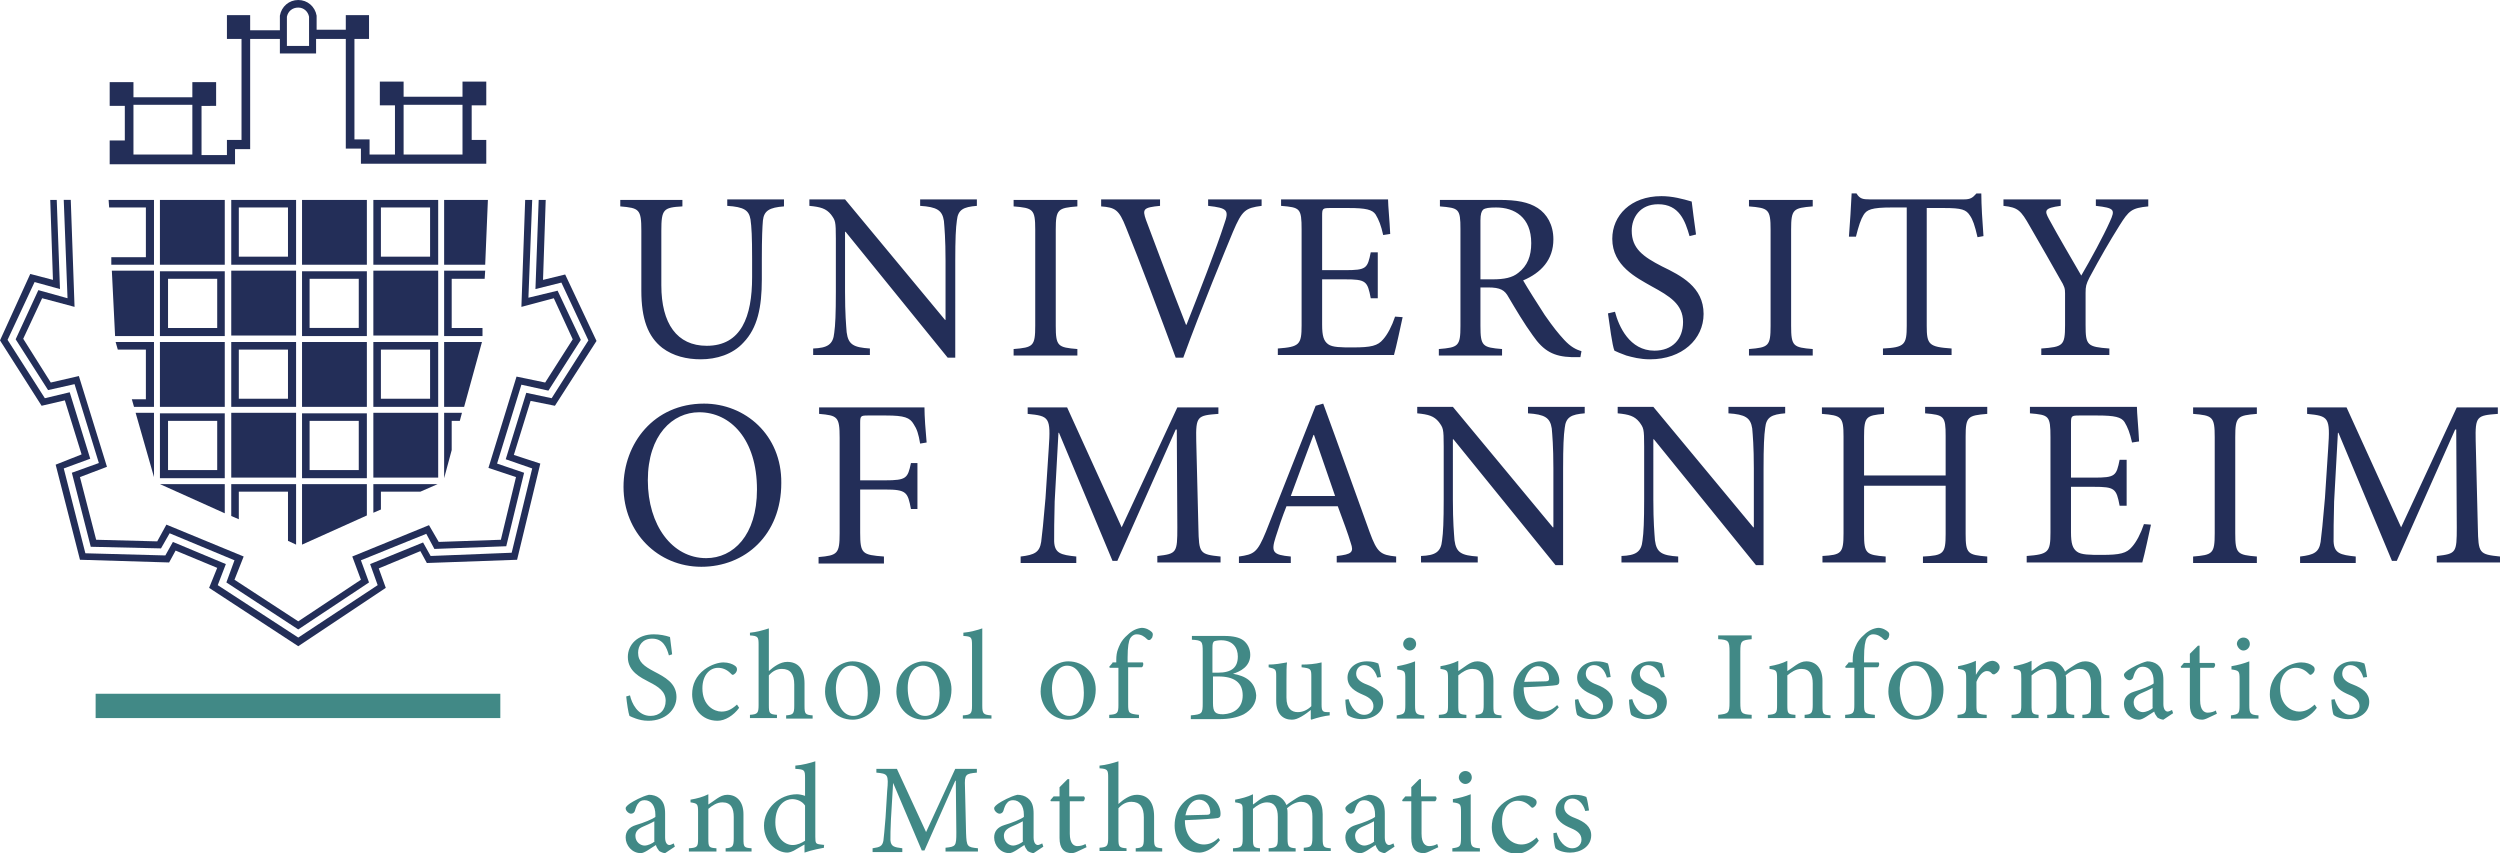 <svg version="1.1" id="Ebene_1" xmlns="http://www.w3.org/2000/svg" x="0" y="0" viewBox="0 0 462.7 157.9" xml:space="preserve"><style>.st1{fill:#232e58}.st2{fill:#418986}</style><path class="st1" fill="#232e58" d="M74.7 28.6v-9.2h10.9v9.2H74.7zM57.2 8.5h-4.1V3.1c.2-1 1-1.7 2.1-1.7 1 0 1.8.7 2 1.7v5.4zM24.7 28.6v-9.2h10.9v9.2H24.7zm62.6-2.7v-6.4H90v-4.4h-4.4v2.8H74.7v-2.8h-4.4v4.4h2.8v9.1h-4.7v-2.8h-2.8V7.2h2.7V2.8H64v2.7h-5.4V2.9C58.3 1.2 56.9 0 55.2 0s-3.1 1.2-3.4 2.9v2.7h-5.5V2.8H42v4.4h2.7v18.7H42v2.8h-4.7v-9.1H40v-4.4h-4.4V18H24.7v-2.8h-4.4v4.4h2.8V26h-2.8v4.4h23.2v-2.8h2.8V7.2h5.5v2.7h6.7V7.2H64v20.3h2.8v2.8H90v-4.4h-2.7zm14.2 46.4l6-9.4-4.3-9.1-5.4 1.3.7-18.1h-1.3l-.7 19.8 6-1.6 3.5 7.6-5.1 8-5.3-1.1-5.2 16.9 5.1 1.7-2.8 11.6-11.5.4-1.8-3.1-14.2 5.8 1.6 4.3-11.6 7.7-11.8-7.7 1.7-4.3-14.3-5.9-1.7 3.1-11.3-.3-3-11.6 5-1.9-5.2-16.8-5.2 1.2-5.1-8.1 3.5-7.5 6 1.6-.7-19.8h-1.3l.7 18.2-5.4-1.5-4.2 9.1 6 9.4 4.9-1.1 4.5 14.6-5 1.8 3.5 13.7 13 .3 1.6-2.8 12 5-1.5 4.1 13.3 8.7 13.1-8.7-1.5-4.1 12.1-4.9 1.5 2.8 13.3-.5L97 87.5l-5-1.7 4.5-14.6z"/><path class="st1" fill="#232e58" d="M99.7 37l-.6 16.5 4.8-1.2 5 10.7-6.8 10.7-4.7-1L93.6 85l4.9 1.7-3.8 15.6-15 .6-1.4-2.5-9.8 4 1.4 3.9-14.7 9.7-14.9-9.7 1.5-3.9-9.8-4.1-1.4 2.5-14.8-.4-4-15.7 4.9-1.8-3.8-12.3-4.6 1.1-6.9-10.8 5-10.7 4.7 1.3-.6-16.5H9.3l.5 14.8-4.2-1.1L0 63l7.7 12.1 4.3-1 3.1 10-4.8 1.9 4.5 17.6 16.5.5 1.2-2.2 7.7 3.2-1.5 3.7 16.5 10.8 16.2-10.8-1.3-3.6 7.7-3.2 1.2 2.2 16.7-.6 4.3-17.8-4.9-1.6 3.1-10 4.5.9 7.7-12-5.8-12.3-4.1 1L101 37z"/><path class="st1" fill="#232e58" d="M20.7 50.1l.6 12.1h7.2V50.1zm8.9 12.1h12v-12h-12v12zm1.5-10.6h9.1v9.1h-9.1v-9.1zm51.1-1.5v12.1h7.1v-1.5h-5.7v-9.1h6.1l.1-1.5zM25.1 76.4l3.4 11.9V76.4zm17.7 0h12v12h-12zm26.3 0h12v12h-12zM29.6 88.5h12v-12h-12v12zm1.5-10.6h9.1V87h-9.1v-9.1zm51.1-1.5v12.1l1.4-5.2v-5.4h1.5l.4-1.5zM55.9 88.5h12v-12h-12v12zm1.4-10.6h9.1V87h-9.1v-9.1zM29.6 63.3h12v12h-12zm52.6 0v12h3.7l3.3-12zm-60.8 0l.4 1.4H27v9.2h-2.6l.4 1.4h3.7v-12zM29.6 37h12v12h-12zm52.6 0v12h7.6l.5-12zM42.8 50.1h12v12h-12zm26.3 0h12v12h-12zM55.9 62.2h12v-12h-12v12zm1.4-10.6h9.1v9.1h-9.1v-9.1zm-1.4 11.7h12v12h-12zm-13.1 12h12v-12h-12v12zm1.4-10.6h9.1v9.1h-9.1v-9.1zm24.9 10.6h12v-12h-12v12zm1.4-10.6h9.1v9.1h-9.1v-9.1zM55.9 37h12v12h-12zM42.8 49h12V37h-12v12zm1.4-10.6h9.1v9.1h-9.1v-9.1zM69.1 49h12V37h-12v12zm1.4-10.6h9.1v9.1h-9.1v-9.1zM20.1 37l.1 1.4H27v9.2h-6.4V49h7.9V37zm9.5 52.6l12 5.4v-5.4zm26.3 0v11.2l12-5.4v-5.8zm-13.1 0v5.9l1.4.6V91h9.1v9.1l1.5.7V89.6zm26.3 0v5.3l1.4-.6V91h7.3l3.2-1.4z"/><path class="st2" fill="#418986" d="M294.1 150c-.1-.6-.3-2-.5-2.5-.5-.2-1.1-.4-2.1-.4-2.2 0-3.6 1.4-3.6 3 0 1.8 1.5 2.6 2.9 3.2 1.2.5 1.9 1.1 1.9 2.1s-.8 1.6-1.7 1.6c-1.4 0-2.5-1.4-2.9-2.9l-.6.1c0 .8.2 2.4.4 2.8.4.4 1.5.8 2.7.8 1.9 0 3.9-1.1 3.9-3.2 0-1.6-1.2-2.5-3-3.2-1.1-.4-2-1-2-2 0-.9.6-1.6 1.5-1.6 1.1 0 2 .9 2.4 2.3l.7-.1zm-9.7 5c-1.1 1-1.9 1.3-2.9 1.3-1.3 0-3.5-1.1-3.5-4.3 0-2.5 1.4-3.8 2.9-3.8.8 0 1.6.3 2.3 1 .2.2.3.3.4.3.3 0 .8-.5.8-1 0-.3-.1-.5-.4-.7-.4-.3-1.2-.6-2.1-.6-.9 0-2.3.4-3.5 1.3-1.6 1.2-2.3 2.8-2.3 4.6 0 2.5 1.7 4.9 4.7 4.9 1.4 0 3-1 4-2.4l-.4-.6zm-10.5 2.6v-.6c-1.5-.1-1.7-.3-1.7-1.9V147c-1 .4-2.1.7-3.3.9v.6c1.4.2 1.5.3 1.5 1.8v4.8c0 1.6-.2 1.7-1.6 1.9v.6h5.1zm-2.7-12.5c.7 0 1.2-.6 1.2-1.2 0-.7-.5-1.2-1.2-1.2-.6 0-1.2.5-1.2 1.2 0 .6.6 1.2 1.2 1.2m-5 11.7l-.2-.6c-.3.2-.9.4-1.5.4s-1.4-.4-1.4-2.3v-6h2.5c.3-.2.4-.7.1-.9H263v-3.2h-.3l-1.5 1.5v1.7h-1.1l-.6.7.1.2h1.6v6.8c0 1.9.8 2.8 2.3 2.8.2 0 .6-.1 1-.3l1.7-.8zm-11.8-1.1c-.4.4-1.3.8-1.9.8-.7 0-1.7-.6-1.7-1.8 0-.8.5-1.3 1.4-1.7.5-.2 1.6-.7 2.1-1v3.7zm3.7 1l-.2-.6c-.2.1-.6.3-.8.3-.4 0-.8-.4-.8-1.4v-4.4c0-1.2-.2-2.2-1.1-2.9-.5-.4-1.2-.6-1.9-.6-1.3.3-2.9 1.2-3.5 1.6-.4.3-.8.6-.8.9 0 .5.6 1 1 1 .3 0 .6-.2.7-.5.2-.7.4-1.2.7-1.5.2-.3.6-.5 1.1-.5 1.2 0 2 1 2 2.7v.4c-.5.4-2.2 1.1-3.6 1.5-1.3.4-1.9 1.2-1.9 2.3 0 1.5 1.2 2.9 2.8 2.9.7 0 1.8-.9 2.8-1.5.1.4.3.7.6 1.1.3.2.8.4 1.1.4l1.8-1.2zm-11.8.9v-.6c-1.3-.1-1.5-.2-1.5-1.8v-4.5c0-2.3-1.1-3.6-3-3.6-.7 0-1.3.3-1.8.6-.6.4-1.3.8-1.9 1.3-.5-1.2-1.5-1.9-2.6-1.9-.8 0-1.3.3-1.9.6-.7.4-1.2.9-1.7 1.2V147c-1 .5-2.2.8-3.3 1v.5c1.4.2 1.4.3 1.4 1.8v4.9c0 1.5-.2 1.7-1.8 1.8v.6h5v-.6c-1.2-.1-1.3-.3-1.3-1.8v-5.5c.7-.6 1.6-1.2 2.6-1.2 1.4 0 2 1 2 2.7v4c0 1.5-.2 1.7-1.7 1.8v.6h5v-.6c-1.3-.1-1.5-.3-1.5-1.8v-4.6c0-.4 0-.7-.1-1 .9-.8 1.8-1.2 2.6-1.2 1.5 0 2.1 1.1 2.1 2.7v3.9c0 1.7-.3 1.8-1.6 1.9v.6h5zm-24.4-9.6c1.3 0 2.1 1.1 2.1 2.3 0 .3-.1.5-.6.5-1.4 0-2.7.1-4 .1.4-2 1.4-2.9 2.5-2.9m3.6 7.1c-.8.8-1.7 1.2-2.7 1.2-1.6 0-3.5-1.3-3.5-4.5 2.8-.1 5.7-.3 6.1-.4.4-.1.5-.3.5-.8 0-1.8-1.6-3.6-3.5-3.6-1.2 0-2.5.6-3.5 1.7s-1.5 2.5-1.5 4.1c0 2.7 1.7 5 4.6 5 .7 0 2.3-.4 3.8-2.3l-.3-.4zm-10.4 2.5v-.6c-1.4-.1-1.5-.3-1.5-1.8v-4.1c0-2.8-1.3-4-3.2-4-1.3 0-2.5.9-3.4 1.7v-7.9c-.9.3-2.3.7-3.5.8v.5c1.5.1 1.6.3 1.6 1.7v11.2c0 1.5-.2 1.7-1.6 1.8v.6h5v-.5c-1.4-.1-1.5-.3-1.5-1.8v-5.6c.7-.8 1.5-1.2 2.4-1.2 1.6 0 2.3 1 2.3 2.9v3.9c0 1.5-.2 1.7-1.5 1.8v.6h4.9zm-14-.8l-.2-.6c-.3.2-.9.4-1.5.4s-1.4-.4-1.4-2.3v-6h2.5c.3-.2.4-.7.1-.9h-2.7v-3.2h-.3l-1.5 1.5v1.7H195l-.6.7.1.2h1.6v6.8c0 1.9.8 2.8 2.3 2.8.2 0 .6-.1 1-.3l1.7-.8zm-11.7-1.1c-.4.4-1.3.8-1.9.8-.7 0-1.7-.6-1.7-1.8 0-.8.5-1.3 1.4-1.7.5-.2 1.6-.7 2.1-1v3.7zm3.7 1l-.2-.6c-.2.1-.6.3-.8.3-.4 0-.8-.4-.8-1.4v-4.4c0-1.2-.2-2.2-1.1-2.9-.5-.4-1.2-.6-1.9-.6-1.3.3-2.9 1.2-3.5 1.6-.4.3-.8.6-.8.9 0 .5.6 1 1 1 .3 0 .6-.2.7-.5.2-.7.4-1.2.7-1.5.2-.3.6-.5 1.1-.5 1.2 0 2 1 2 2.7v.4c-.5.4-2.2 1.1-3.6 1.5-1.3.4-1.9 1.2-1.9 2.3 0 1.5 1.2 2.9 2.8 2.9.7 0 1.8-.9 2.8-1.5.1.4.3.7.6 1.1.3.2.8.4 1.1.4l1.8-1.2zm-12.1.9v-.6c-2-.2-2.1-.3-2.2-2.8l-.2-8.5c-.1-2.4.1-2.5 2.2-2.7v-.7h-4l-5.4 11.7-5.4-11.7h-3.8v.7c2.1.2 2.3.3 2 3.4l-.3 4.9c-.2 2.4-.3 3.5-.4 4.3-.2 1-.6 1.2-2 1.4v.7h5.5v-.7c-1.5-.2-2.1-.3-2.2-1.5 0-.9 0-2 .1-3.9l.4-6.7 5.3 12.5h.5l5.7-12.9h.1l.1 9.6c0 2.5-.1 2.6-2 2.8v.7h6zm-32-2c-.6.4-1.4.8-2.3.8-1.5 0-3.2-1.4-3.2-4.2 0-3.4 2-4.3 3.1-4.3.9 0 1.9.4 2.4 1.2v6.5zm3.7.8l-.8-.1c-.9-.1-1-.2-1-1.4v-14c-.9.3-2.4.7-3.7.8v.6c1.7.1 1.8.2 1.8 1.7v3.3c-.5-.2-1.2-.3-1.5-.3-3.2 0-6.1 2.6-6.1 5.8 0 3.3 2.5 5 4.3 5 .3 0 .9-.1 1.8-.7l1.4-.8v1.5c1.4-.5 3.1-.8 3.6-.9v-.5zm-13.6 1.2v-.6c-1.4-.1-1.5-.2-1.5-1.8v-4.5c0-2.3-1.2-3.6-3-3.6-.7 0-1.3.3-1.9.7-.6.4-1.1.8-1.6 1.1V147c-1 .5-2.1.8-3.3 1v.5c1.3.2 1.4.3 1.4 1.8v4.9c0 1.5-.1 1.7-1.7 1.8v.6h5.1v-.6c-1.4-.1-1.5-.2-1.5-1.8v-5.5c.7-.6 1.6-1.2 2.6-1.2 1.6 0 2.1 1.1 2.1 2.7v3.9c0 1.6-.2 1.8-1.5 1.9v.6h4.8zm-17.9-1.9c-.4.4-1.3.8-1.9.8-.7 0-1.7-.6-1.7-1.8 0-.8.5-1.3 1.4-1.7.5-.2 1.6-.7 2.1-1v3.7zm3.7 1l-.2-.6c-.2.1-.6.3-.8.3-.4 0-.8-.4-.8-1.4v-4.4c0-1.2-.2-2.2-1.1-2.9-.5-.4-1.2-.6-1.9-.6-1.3.3-2.9 1.2-3.5 1.6-.4.3-.8.6-.8.9 0 .5.6 1 1 1 .3 0 .6-.2.7-.5.2-.7.4-1.2.7-1.5.2-.3.6-.5 1.1-.5 1.2 0 2 1 2 2.7v.4c-.5.4-2.2 1.1-3.6 1.5-1.3.4-1.9 1.2-1.9 2.3 0 1.5 1.2 2.9 2.8 2.9.7 0 1.8-.9 2.8-1.5.1.4.3.7.6 1.1.3.2.8.4 1.1.4l1.8-1.2zm313.2-31.4c-.1-.6-.3-2-.5-2.5-.5-.2-1.1-.4-2.1-.4-2.2 0-3.6 1.4-3.6 3 0 1.8 1.5 2.6 2.9 3.2 1.2.5 1.9 1.1 1.9 2.1s-.8 1.6-1.7 1.6c-1.4 0-2.5-1.4-2.9-2.9l-.6.1c0 .8.2 2.4.4 2.8.4.4 1.5.8 2.7.8 1.9 0 3.9-1.1 3.9-3.2 0-1.6-1.2-2.5-3-3.2-1.1-.4-2-1-2-2 0-.9.6-1.6 1.5-1.6 1.1 0 2 .9 2.4 2.3l.7-.1zm-9.7 5.1c-1.1 1-1.9 1.3-2.9 1.3-1.3 0-3.5-1.1-3.5-4.3 0-2.5 1.4-3.8 2.9-3.8.8 0 1.6.3 2.3 1 .2.2.3.3.4.3.3 0 .8-.5.8-1 0-.3-.1-.5-.4-.7-.4-.3-1.1-.6-2.1-.6-.9 0-2.3.4-3.5 1.3-1.6 1.2-2.3 2.8-2.3 4.6 0 2.5 1.7 4.9 4.7 4.9 1.4 0 3-1 4-2.4l-.4-.6zM418 133v-.6c-1.5-.1-1.7-.3-1.7-1.9v-8.1c-1 .4-2.1.7-3.3.9v.6c1.4.2 1.5.3 1.5 1.8v4.8c0 1.6-.2 1.7-1.6 1.9v.6h5.1zm-2.8-12.6c.7 0 1.2-.6 1.2-1.2 0-.7-.5-1.2-1.2-1.2-.6 0-1.2.5-1.2 1.2.1.6.6 1.2 1.2 1.2m-4.9 11.7l-.2-.6c-.3.2-.9.4-1.5.4s-1.4-.4-1.4-2.3v-6h2.5c.3-.2.4-.7.1-.9h-2.7v-3.2h-.3l-1.5 1.5v1.7h-1.1l-.6.7.1.2h1.6v6.8c0 1.9.8 2.8 2.3 2.8.2 0 .6-.1 1-.3l1.7-.8zm-11.8-1.1c-.4.4-1.3.8-1.9.8-.7 0-1.7-.6-1.7-1.8 0-.8.5-1.3 1.4-1.7.5-.2 1.6-.7 2.1-1v3.7zm3.7 1l-.2-.6c-.2.1-.6.3-.8.3-.4 0-.8-.4-.8-1.4v-4.4c0-1.2-.2-2.2-1.1-2.9-.5-.4-1.2-.6-1.9-.6-1.3.3-2.9 1.2-3.5 1.6-.4.3-.8.6-.8.9 0 .5.6 1 1 1 .3 0 .6-.2.7-.5.2-.7.4-1.2.7-1.5.2-.3.6-.5 1.1-.5 1.2 0 2 1 2 2.7v.4c-.5.4-2.2 1.1-3.6 1.5-1.3.4-1.9 1.2-1.9 2.3 0 1.5 1.1 2.9 2.8 2.9.7 0 1.8-.9 2.8-1.5.1.4.3.7.6 1.1.3.2.8.4 1.1.4l1.8-1.2zm-11.8 1v-.6c-1.3-.1-1.5-.2-1.5-1.8V126c0-2.3-1.2-3.6-3-3.6-.7 0-1.3.3-1.8.6-.6.4-1.3.8-1.9 1.3-.5-1.2-1.5-1.9-2.6-1.9-.8 0-1.3.3-1.9.6-.7.4-1.2.9-1.7 1.2v-1.9c-1 .5-2.2.8-3.3 1v.5c1.4.2 1.4.3 1.4 1.8v4.9c0 1.5-.2 1.7-1.8 1.8v.6h5v-.6c-1.2-.1-1.3-.3-1.3-1.8V125c.7-.6 1.6-1.2 2.6-1.2 1.4 0 2 1 2 2.7v4c0 1.5-.2 1.7-1.7 1.8v.6h5v-.6c-1.3-.1-1.5-.3-1.5-1.8V126c0-.4 0-.7-.1-1 .9-.8 1.8-1.2 2.6-1.2 1.5 0 2.1 1.1 2.1 2.7v3.9c0 1.7-.3 1.8-1.6 1.9v.6h5zm-24.7-8.1v-2.6c-1.1.5-2.2.8-3.3 1v.5c1.3.2 1.5.3 1.5 1.8v4.9c0 1.5-.2 1.7-1.6 1.8v.6h5.4v-.6c-1.8-.1-1.9-.3-1.9-1.8v-4.3c.5-1.3 1.3-2 1.9-2 .4 0 .7.1 1 .5.1.1.4.2.6 0 .4-.2.8-.7.8-1.2 0-.6-.6-1.2-1.4-1.2-1.3.1-2.3 1.4-3 2.6zm-11.3-1.7c2 0 3.1 2.2 3.1 5 0 3.2-1.2 4.3-2.7 4.3-1.9 0-3.2-2.2-3.2-5.2.1-2.7 1.3-4.1 2.8-4.1m.2-.8c-2.1 0-5.1 1.8-5.1 5.6 0 2.6 1.9 5.2 5.1 5.2 2.3 0 5.1-1.8 5.1-5.6 0-2.9-2.2-5.2-5.1-5.2m-12.5.3l-.6.7.1.2h1.6v6.9c0 1.5-.2 1.7-1.7 1.8v.6h5.5v-.6c-1.9-.2-2-.3-2-2v-6.8h2.5c.3-.1.4-.7.2-.9H345v-.9c0-2 .2-3.1.5-3.6.3-.4.6-.7 1.2-.7.8 0 1.4.4 1.9.9.2.2.4.2.6.1.2-.2.4-.4.4-.6.1-.3.1-.6-.1-.8-.4-.4-1.1-.8-1.9-.8-.9.1-1.8.5-2.6 1.3-1.3 1.1-1.6 2.2-1.8 2.7s-.3 1.2-.3 1.9v.5h-.8zm-3.3 10.3v-.6c-1.4-.1-1.5-.2-1.5-1.8V126c0-2.3-1.2-3.6-3-3.6-.7 0-1.3.3-1.9.7-.6.4-1.1.8-1.6 1.1v-1.9c-1 .5-2.1.8-3.3 1v.5c1.3.2 1.4.3 1.4 1.8v4.9c0 1.5-.1 1.7-1.7 1.8v.6h5.1v-.6c-1.4-.1-1.5-.2-1.5-1.8V125c.7-.6 1.6-1.2 2.6-1.2 1.6 0 2.1 1.1 2.1 2.7v3.9c0 1.6-.2 1.8-1.5 1.9v.6h4.8zm-14.6 0v-.7c-1.9-.1-2.1-.3-2.1-2.3v-9.4c0-2 .2-2.1 2.1-2.3v-.7H318v.7c1.9.1 2.1.3 2.1 2.3v9.4c0 2-.2 2.1-2.1 2.3v.7h6.2zm-16.1-7.7c-.1-.6-.3-2-.5-2.5-.5-.2-1.1-.4-2.1-.4-2.2 0-3.6 1.4-3.6 3 0 1.8 1.5 2.6 2.9 3.2 1.2.5 1.9 1.1 1.9 2.1s-.8 1.6-1.7 1.6c-1.4 0-2.5-1.4-2.9-2.9l-.6.1c0 .8.2 2.4.4 2.8.4.4 1.5.8 2.7.8 1.9 0 3.9-1.1 3.9-3.2 0-1.6-1.2-2.5-3-3.2-1.1-.4-2-1-2-2 0-.9.6-1.6 1.5-1.6 1.1 0 2 .9 2.4 2.3l.7-.1zm-10 0c-.1-.6-.3-2-.5-2.5-.5-.2-1.1-.4-2.1-.4-2.2 0-3.6 1.4-3.6 3 0 1.8 1.5 2.6 2.9 3.2 1.2.5 1.9 1.1 1.9 2.1s-.8 1.6-1.7 1.6c-1.4 0-2.5-1.4-2.9-2.9l-.6.1c0 .8.2 2.4.4 2.8.4.4 1.5.8 2.7.8 1.9 0 3.9-1.1 3.9-3.2 0-1.6-1.2-2.5-3-3.2-1.1-.4-2-1-2-2 0-.9.6-1.6 1.5-1.6 1.2 0 2 .9 2.4 2.3l.7-.1zm-13.5-2c1.3 0 2.1 1.1 2.1 2.3 0 .3-.1.5-.6.5-1.4 0-2.7.1-4 .1.4-1.9 1.5-2.9 2.5-2.9m3.6 7.2c-.8.8-1.7 1.2-2.7 1.2-1.6 0-3.5-1.3-3.5-4.5 2.8-.1 5.7-.3 6.1-.4.4-.1.5-.3.5-.8 0-1.8-1.6-3.6-3.5-3.6-1.2 0-2.5.6-3.5 1.7s-1.5 2.5-1.5 4.1c0 2.7 1.7 5 4.6 5 .7 0 2.3-.4 3.8-2.3l-.3-.4zm-10.3 2.5v-.6c-1.4-.1-1.5-.2-1.5-1.8V126c0-2.3-1.2-3.6-3-3.6-.7 0-1.3.3-1.9.7-.6.4-1.1.8-1.6 1.1v-1.9c-1 .5-2.1.8-3.3 1v.5c1.3.2 1.4.3 1.4 1.8v4.9c0 1.5-.1 1.7-1.7 1.8v.6h5.1v-.6c-1.4-.1-1.5-.2-1.5-1.8V125c.7-.6 1.6-1.2 2.6-1.2 1.6 0 2.1 1.1 2.1 2.7v3.9c0 1.6-.2 1.8-1.5 1.9v.6h4.8zm-14.3 0v-.6c-1.5-.1-1.7-.3-1.7-1.9v-8.1c-1 .4-2.1.7-3.3.9v.6c1.4.2 1.5.3 1.5 1.8v4.8c0 1.6-.2 1.7-1.6 1.9v.6h5.1zm-2.7-12.6c.7 0 1.2-.6 1.2-1.2 0-.7-.5-1.2-1.2-1.2-.6 0-1.2.5-1.2 1.2 0 .6.6 1.2 1.2 1.2m-5.3 4.9c-.1-.6-.3-2-.5-2.5-.5-.2-1.1-.4-2.1-.4-2.2 0-3.6 1.4-3.6 3 0 1.8 1.5 2.6 2.9 3.2 1.2.5 1.9 1.1 1.9 2.1s-.8 1.6-1.7 1.6c-1.4 0-2.5-1.4-2.9-2.9l-.6.1c0 .8.2 2.4.4 2.8.4.4 1.5.8 2.7.8 1.9 0 3.9-1.1 3.9-3.2 0-1.6-1.2-2.5-3-3.2-1.1-.4-2-1-2-2 0-.9.6-1.6 1.5-1.6 1.1 0 2 .9 2.4 2.3l.7-.1zm-9.2 6.5h-.7c-.9 0-1.1-.2-1.1-1.4v-7.8c-1.2.3-2.5.4-3.7.4v.5c1.7.2 1.8.3 1.8 1.7v5.5c-.8.8-1.7 1.1-2.5 1.1-1.1 0-2.1-.6-2.1-2.7V126c0-1.6 0-2.7.1-3.4-1.1.2-2.3.4-3.4.4v.5c1.3.3 1.4.4 1.4 1.6v4.6c0 2.5 1.3 3.5 2.9 3.5.6 0 1.1-.2 1.8-.6.7-.4 1.2-.8 1.7-1.2v1.7l.1.1c1.2-.4 2.4-.7 3.4-.8v-.6zm-22-6.6h1.1c2.9 0 4.5 1.1 4.5 3.5s-1.7 3.4-3.6 3.5c-1.5 0-1.9-.4-1.9-2.1v-4.9zm0-.7v-4.6c0-.8.1-1 .3-1.2.2-.1.8-.2 1.3-.2 2.2 0 3.1 1.4 3.1 3 0 2-1.1 3-3.7 3h-1zm3.8.2c1.3-.4 3.2-1.3 3.2-3.5 0-1.1-.5-2.1-1.3-2.7-.7-.5-1.8-.8-3.5-.8h-6v.7c1.9.1 2 .3 2 2.2v9.5c0 2-.1 2.1-2.2 2.3v.7h5.2c1.9 0 3.4-.3 4.6-.9 1.4-.8 2.3-2 2.3-3.5-.2-2.6-2-3.6-4.3-4zm-22.3-2l-.6.7.1.2h1.6v6.9c0 1.5-.2 1.7-1.7 1.8v.6h5.5v-.6c-1.9-.2-2-.3-2-2v-6.8h2.5c.3-.1.4-.7.2-.9h-2.8v-.9c0-2 .2-3.1.5-3.6.3-.4.6-.7 1.2-.7.8 0 1.4.4 1.9.9.2.2.4.2.6.1.2-.2.4-.4.4-.6.1-.3.1-.6-.1-.8-.4-.4-1.1-.8-1.9-.8-.9.1-1.8.5-2.6 1.3-1.3 1.1-1.6 2.2-1.8 2.7s-.3 1.2-.3 1.9v.5h-.7zm-8.4.5c2 0 3.1 2.2 3.1 5 0 3.2-1.2 4.3-2.7 4.3-1.9 0-3.2-2.2-3.2-5.2.1-2.7 1.4-4.1 2.8-4.1m.2-.8c-2.1 0-5.1 1.8-5.1 5.6 0 2.6 1.9 5.2 5.1 5.2 2.3 0 5.1-1.8 5.1-5.6 0-2.9-2.1-5.2-5.1-5.2M183.5 133v-.6c-1.5-.1-1.7-.3-1.7-1.8v-14.3c-.8.3-2.3.7-3.5.8v.6c1.5.1 1.6.2 1.6 1.8v11.1c0 1.5-.2 1.7-1.7 1.8v.6h5.3zm-12.7-9.8c2 0 3.1 2.2 3.1 5 0 3.2-1.2 4.3-2.7 4.3-1.9 0-3.2-2.2-3.2-5.2 0-2.7 1.3-4.1 2.8-4.1m.2-.8c-2.1 0-5.1 1.8-5.1 5.6 0 2.6 1.9 5.2 5.1 5.2 2.3 0 5.1-1.8 5.1-5.6 0-2.9-2.2-5.2-5.1-5.2m-13.5.8c2 0 3.1 2.2 3.1 5 0 3.2-1.2 4.3-2.7 4.3-1.9 0-3.2-2.2-3.2-5.2.1-2.7 1.4-4.1 2.8-4.1m.3-.8c-2.1 0-5.1 1.8-5.1 5.6 0 2.6 1.9 5.2 5.1 5.2 2.3 0 5.1-1.8 5.1-5.6 0-2.9-2.2-5.2-5.1-5.2m-7.4 10.6v-.6c-1.4-.1-1.5-.3-1.5-1.8v-4.1c0-2.8-1.3-4-3.2-4-1.3 0-2.5.9-3.4 1.7v-7.9c-.9.3-2.3.7-3.5.8v.5c1.5.1 1.6.3 1.6 1.7v11.2c0 1.5-.2 1.7-1.6 1.8v.6h5v-.6c-1.4-.1-1.5-.3-1.5-1.8V125c.7-.8 1.5-1.2 2.4-1.2 1.6 0 2.3 1 2.3 2.9v3.9c0 1.5-.2 1.7-1.5 1.8v.6h4.9zm-14-2.6c-1.1 1-1.9 1.3-2.9 1.3-1.3 0-3.5-1.1-3.5-4.3 0-2.5 1.4-3.8 2.9-3.8.8 0 1.6.3 2.3 1 .2.2.3.3.4.3.3 0 .8-.5.8-1 0-.3-.1-.5-.4-.7-.4-.3-1.2-.6-2.1-.6-.9 0-2.3.4-3.5 1.3-1.6 1.2-2.3 2.8-2.3 4.6 0 2.5 1.7 4.9 4.7 4.9 1.4 0 3-1 4-2.4l-.4-.6zm-12-9.3c-.2-1.5-.3-2.4-.4-3.2-.9-.3-1.9-.5-3-.5-3 0-4.8 1.9-4.8 4.2 0 2.7 2.4 3.8 3.9 4.6 1.8.9 3.1 1.8 3.1 3.5s-1.1 2.8-2.8 2.8c-2.4 0-3.5-2.4-3.8-3.8l-.7.2c.1 1.1.4 3.1.6 3.6.2.1.6.3 1.2.5s1.3.4 2.3.4c3.1 0 5.2-2 5.2-4.4 0-2.6-2.2-3.7-4.1-4.7-1.9-1-3-1.8-3-3.5 0-1.3.8-2.6 2.6-2.6 2 0 2.7 1.6 3.1 3.1l.6-.2z"/><path class="st1" fill="#232e58" d="M462.7 104.2V103c-3.9-.4-4-.6-4.1-5.3l-.4-16.1c-.1-4.6.2-4.7 4.1-5v-1.2h-7.6l-10.3 22.2-10.1-22.2H427v1.2c4 .4 4.3.6 3.9 6.4l-.6 9.2c-.4 4.6-.6 6.6-.8 8.1-.3 1.9-1.2 2.4-3.8 2.7v1.2H436V103c-2.9-.3-4-.6-4.1-2.8 0-1.8 0-3.7.1-7.4l.7-12.7h.1l9.9 23.7h.9l10.8-24.3h.2l.1 18.1c0 4.7-.1 4.9-3.7 5.3v1.2h11.7zm-45 0V103c-3.6-.3-4-.5-4-4.3V80.9c0-3.8.4-4 4-4.3v-1.2h-11.8v1.2c3.6.3 4 .5 4 4.3v17.8c0 3.8-.4 4-4 4.3v1.2h11.8zM396.8 97c-.6 1.8-1.4 3.3-2.2 4.2-1 1.2-2.2 1.5-5.6 1.5-2.2 0-3.8 0-4.6-.6-.8-.6-1.1-1.5-1.1-3.6v-8.4h4.2c3.9 0 4.2.3 4.8 3.5h1.3v-8.5h-1.3c-.6 3-.8 3.3-4.8 3.3h-4.2V78.3c0-1.3.1-1.4 1.5-1.4h3.4c3.2 0 4.4.3 5 1.2.6 1 1 2 1.4 3.8l1.3-.2c-.1-2.3-.4-5.3-.4-6.4h-19.8v1.2c3.5.3 3.8.4 3.8 4.4v17.7c0 3.6-.4 4-4.4 4.3v1.2h21.4c.4-1.4 1.3-5.6 1.6-7l-1.3-.1zm-28.9-21.7h-11.6v1.2c3.5.3 3.8.5 3.8 4.2V88H345v-7.2c0-3.7.4-3.9 3.7-4.2v-1.2h-11.5v1.2c3.6.3 4 .5 4 4.2v17.9c0 3.7-.4 4-3.9 4.2v1.2H349V103c-3.6-.3-4-.5-4-4.2v-8.9h15.1v8.9c0 3.7-.4 4-4.2 4.2v1.2h11.9V103c-3.6-.3-4-.5-4-4.2v-18c0-3.7.4-3.9 4-4.2v-1.3zm-37.5 0h-10.5v1.2c3.1.2 4.1.8 4.4 2.8.1 1.2.3 3.3.3 7.4v10.9h-.1L306 75.3h-6.6v1.2c2.1.2 3.1.5 4 1.6.8 1.1.9 1.2.9 4.5v9.8c0 4.1-.1 6.2-.3 7.6-.2 2.2-1.3 2.8-3.9 2.9v1.2h10.5V103c-3-.2-4-.7-4.3-3-.1-1.3-.3-3.4-.3-7.5V81.3h.1l18.9 23.3h1.4V86.7c0-4.1.1-6.1.3-7.5.2-2 1.2-2.5 3.7-2.7v-1.2zm-37.1 0h-10.5v1.2c3.1.2 4.1.8 4.4 2.8.1 1.2.3 3.3.3 7.4v10.9h-.1l-18.5-22.3h-6.6v1.2c2.1.2 3.1.5 4 1.6.8 1.1.9 1.2.9 4.5v9.8c0 4.1-.1 6.2-.3 7.6-.2 2.2-1.3 2.8-3.9 2.9v1.2h10.5V103c-3-.2-4-.7-4.3-3-.1-1.3-.3-3.4-.3-7.5V81.3h.1l18.9 23.3h1.4V86.7c0-4.1.1-6.1.3-7.5.2-2 1.2-2.5 3.7-2.7v-1.2zm-46.2 16.5h-8.2c1.3-3.6 2.8-7.5 4.2-11.3h.1l3.9 11.3zm11.3 12.4V103c-2.9-.3-3.5-.7-4.9-4.5-2.8-7.7-5.8-16.2-8.6-23.8l-1.4.4-9.2 23.3c-1.6 3.9-2.2 4.2-5 4.6v1.2h9.6V103c-3.3-.3-3.7-.8-2.8-3.6.6-1.9 1.2-3.7 2-5.7h9.5c1 2.7 1.9 5.1 2.4 6.8.6 1.7.2 2.1-2.6 2.4v1.2h11zm-32.5 0V103c-3.9-.4-4-.6-4.1-5.3l-.4-16.1c-.1-4.6.2-4.7 4.1-5v-1.2h-7.6l-10.3 22.2-10.1-22.2h-7.3v1.2c4 .4 4.3.6 3.9 6.4l-.6 9.2c-.4 4.6-.6 6.6-.8 8.1-.3 1.9-1.2 2.4-3.8 2.7v1.2h10.3V103c-2.9-.3-4-.6-4.1-2.8 0-1.8 0-3.7.1-7.4l.7-12.7h.1l9.9 23.7h.9l10.8-24.3h.2l.1 18.1c0 4.7-.1 4.9-3.7 5.3v1.2h11.7zm-54.4-22.3c-.2-2.1-.4-4.9-.4-6.5h-19.5v1.2c3.4.3 3.8.5 3.8 4.4v17.7c0 3.8-.4 4.1-3.9 4.4v1.2h12.1V103c-4-.3-4.4-.5-4.4-4.4v-8h4.6c4 0 4.2.5 4.8 3.6h1.2v-8.5h-1.2c-.6 2.8-.8 3.2-4.8 3.2h-4.6V78.3c0-1.3.1-1.4 1.4-1.4h3.4c3.4 0 4.4.4 5.1 1.6.6.9.9 1.8 1.2 3.6l1.2-.2zm-42.1-5.6c5.8 0 10.7 5 10.7 14.3 0 8.5-4.4 12.7-9.4 12.7-6.3 0-10.8-6.1-10.8-14.4 0-8.4 4.6-12.6 9.5-12.6m.9-1.6c-9.3 0-14.9 7.4-14.9 15.4 0 8.5 6.4 14.8 14.4 14.8 8.1 0 14.8-5.9 14.8-15.5.1-8.9-6.7-14.7-14.3-14.7m267.4-37.8h-9.8v1.2c3.5.4 3.6.7 2.6 2.9-1.2 2.7-3.6 7.1-5.3 10-1.9-3.3-4.1-7-6-10.5-.8-1.5-.9-2 2.2-2.4v-1.2h-10.6v1.2c2.7.3 3.2.8 4.9 3.8 2.4 4.1 4 7 5.6 9.8.8 1.3.9 1.7.9 2.6v5.9c0 3.8-.4 4-4.4 4.3v1.2h12.6v-1.2c-4.1-.3-4.4-.6-4.4-4.3v-6c0-1.2.1-1.6.7-2.8 2.1-3.9 3.6-6.5 5.6-9.7 1.7-2.7 2.2-3.2 5.3-3.5v-1.3zm-30.6 6.8c-.2-2.6-.4-5.8-.4-7.9h-.9c-.7.8-1.1 1.1-2.3 1.1H346c-1.2 0-1.8-.1-2.4-1.1h-.9c-.1 2.4-.3 5.3-.5 8h1.3c.5-2 .9-3.2 1.4-4 .6-1 1.5-1.4 5.2-1.4h2.8v21.9c0 3.5-.4 4-4.4 4.2v1.2h12.7v-1.2c-4.2-.3-4.6-.7-4.6-4.2V38.5h3.2c3.3 0 4.1.3 4.8 1.4.5.7.9 1.8 1.4 4l1.1-.2zm-31.6 22.1v-1.2c-3.6-.3-4-.5-4-4.3V42.5c0-3.8.4-4 4-4.3V37h-11.8v1.2c3.6.3 4 .5 4 4.3v17.8c0 3.8-.4 4-4 4.3v1.2h11.8zm-21.6-22.4c-.4-2.8-.6-4.5-.8-6.1-1.7-.5-3.6-1-5.6-1-5.7 0-9.1 3.6-9.1 7.9 0 5 4.5 7.2 7.3 8.8 3.3 1.8 5.8 3.3 5.8 6.6 0 3.2-2 5.3-5.3 5.3-4.6 0-6.6-4.5-7.3-7.2l-1.3.3c.3 2.1.8 6 1.2 6.9.4.2 1.1.5 2.2.9 1.1.3 2.5.7 4.4.7 5.9 0 9.9-3.7 9.9-8.4 0-5-4.2-7.1-7.7-8.8-3.5-1.8-5.6-3.3-5.6-6.6 0-2.4 1.5-4.9 4.9-4.9 3.9 0 5 3.1 5.8 5.9l1.2-.3zM274 51.7V40.8c0-1.2.2-1.7.5-2 .4-.3 1.1-.4 2.4-.4 3.4 0 6.5 1.8 6.5 6.6 0 2.4-.7 4.2-2.4 5.5-1.1.9-2.6 1.2-4.8 1.2H274zM292.7 65c-1-.3-2-.8-3.2-2.1-1.1-1.2-2-2.3-3.6-4.6-1.3-2-3.2-5-4-6.4 3.3-1.4 5.6-3.8 5.6-7.6 0-2.7-1.2-4.7-2.9-5.8-1.7-1.1-3.9-1.5-7.1-1.5h-11v1.2c3.5.3 3.8.4 3.8 4.2v17.9c0 3.8-.4 4-4 4.3v1.2H278v-1.2c-3.6-.3-4-.5-4-4.3v-7.1h1.4c2.3 0 3.1.5 3.8 1.8 1.3 2.2 2.9 4.9 4.5 7.1 2 2.9 3.9 3.9 7.2 4h1.6l.2-1.1zm-34.5-6.4c-.6 1.8-1.4 3.3-2.2 4.2-1 1.2-2.2 1.5-5.6 1.5-2.2 0-3.8 0-4.6-.6-.8-.6-1.1-1.5-1.1-3.6v-8.4h4.2c3.9 0 4.2.3 4.8 3.5h1.3v-8.5h-1.3c-.6 3-.8 3.3-4.8 3.3h-4.2V39.9c0-1.3.1-1.4 1.5-1.4h3.4c3.2 0 4.4.3 5 1.2.6 1 1 2 1.4 3.8l1.3-.2c-.1-2.3-.4-5.3-.4-6.4h-19.8v1.2c3.5.3 3.8.4 3.8 4.4v17.7c0 3.6-.4 4-4.4 4.3v1.2H258c.4-1.4 1.3-5.6 1.6-7l-1.4-.1zm-24.6-21.7h-10v1.2c3.6.4 3.9.8 3 3.3-1.4 4.4-4.8 13.1-7 18.7h-.1c-3-7.6-6.2-16.2-7.4-19.4-.7-2-.5-2.3 2.6-2.6v-1.2h-10.9v1.3c2.6.2 3.3.6 4.6 3.9 2.6 6.4 6.2 16 9.2 24.1h1.4c3.3-9.1 8-20.4 9.2-23.3 1.7-4 2.3-4.4 5.3-4.8v-1.2zm-34.2 28.9v-1.2c-3.6-.3-4-.5-4-4.3V42.5c0-3.8.4-4 4-4.3V37h-11.8v1.2c3.6.3 4 .5 4 4.3v17.8c0 3.8-.4 4-4 4.3v1.2h11.8zm-18.6-28.9h-10.5v1.2c3.1.2 4.1.8 4.4 2.8.1 1.2.3 3.3.3 7.4v10.9h-.1l-18.5-22.3h-6.6v1.2c2.1.2 3.1.5 4 1.6.8 1.1.9 1.2.9 4.5V54c0 4.1-.1 6.2-.3 7.6-.2 2.2-1.3 2.8-3.9 2.9v1.2H161v-1.2c-3-.2-4-.7-4.3-3-.1-1.3-.3-3.4-.3-7.5V42.9h.1l18.9 23.3h1.4V48.3c0-4.1.1-6.1.3-7.5.2-2 1.2-2.5 3.7-2.7v-1.2zm-35.6 0h-10.6v1.2c3.1.2 4 .8 4.3 2.5.2 1.4.3 3.2.3 7.3v3.4c0 7.3-2 12.7-8.4 12.7-5.5 0-8.4-4.1-8.4-11.2V42.7c0-4 .4-4.3 3.9-4.5V37h-11.5v1.2c3.5.3 3.9.5 3.9 4.5v11.1c0 5.2 1.2 8.5 3.9 10.6 2 1.5 4.5 2.1 7.1 2.1 2.9 0 5.9-.9 7.9-3.1 2.6-2.7 3.4-6.5 3.4-11.7V48c0-4.1.1-6 .2-7.2.2-1.8 1.2-2.4 3.9-2.6v-1.3z"/><path class="st2" fill="#418986" d="M17.7 128.4h74.9v4.5H17.7z"/></svg>